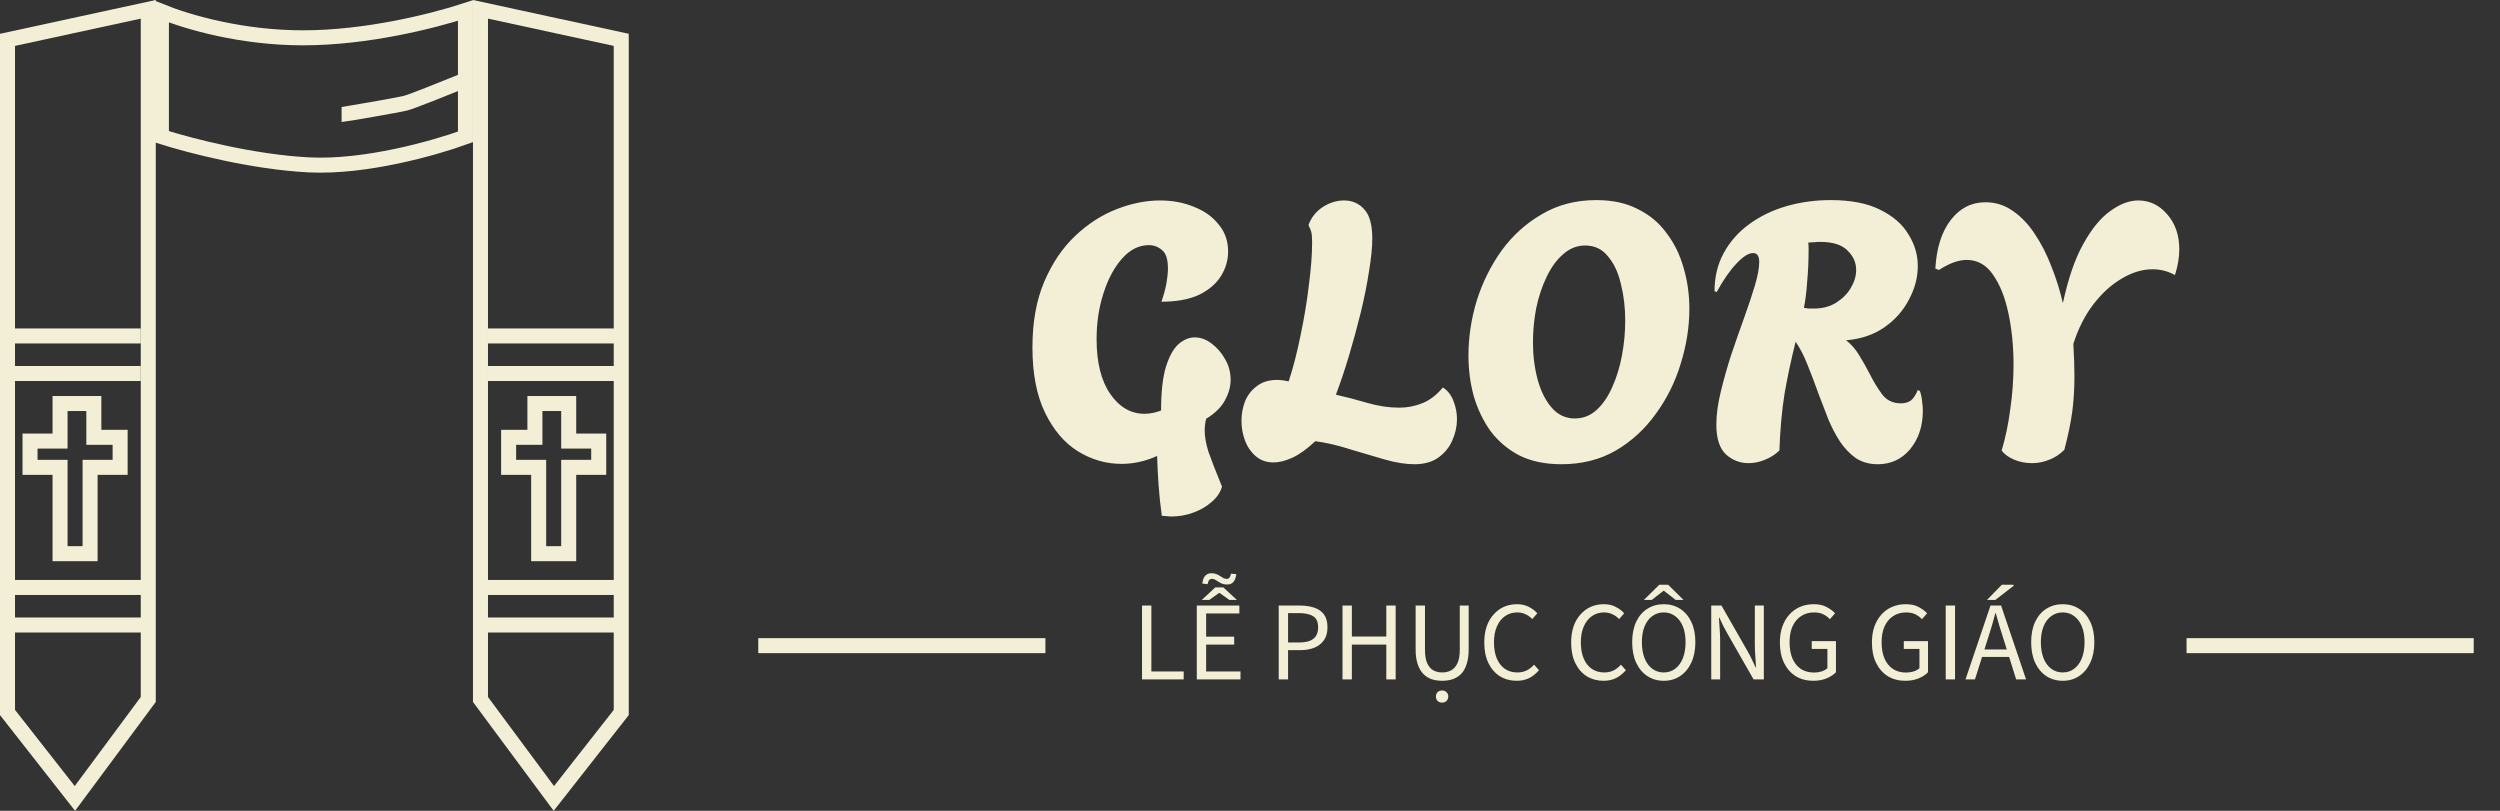 <svg width="666" height="216" viewBox="0 0 666 216" fill="none" xmlns="http://www.w3.org/2000/svg">
<rect x="0" y="0" width="666" height="216" fill="#333333" stroke="none"/>
<path d="M43 3.06C50.264 5.983 64.431 10.075 80.734 10.075C97.618 10.075 115.149 5.683 124 2.801V36.462C115.518 39.544 97.223 44.673 82.343 43.927C67.45 43.18 50.726 38.845 43 36.397V3.06Z" stroke="#F2EFD6" stroke-width="4"/>
<path d="M91 30.5C91.5 30.5 106 28 108 27.5C109.6 27.1 119 23.333 123.5 21.5" stroke="#F2EFD6" stroke-width="4"/>
<path d="M165.5 189.809V10.613L128 2.48V186.339L147.545 212.702L165.5 189.809Z" stroke="#F2EFD6" stroke-width="4"/>
<path d="M164.5 166.5H129" stroke="#F2EFD6" stroke-width="4"/>
<path d="M164 89.5H130" stroke="#F2EFD6" stroke-width="4"/>
<path d="M164.5 99.5H130" stroke="#F2EFD6" stroke-width="4"/>
<path d="M164 156.5H129.5" stroke="#F2EFD6" stroke-width="4"/>
<path d="M153.5 117.5H151.5V115.5V107.5H142.5V114.5V116.5H140.5H135.5V124.5H141.5H143.5V126.5V147.5H151.5V126.5V124.5H153.5H159.5V117.5H153.5Z" stroke="#F2EFD6" stroke-width="4"/>
<path d="M2 189.809V10.613L39.5 2.48V186.339L19.955 212.702L2 189.809Z" stroke="#F2EFD6" stroke-width="4"/>
<path d="M3 166.5H38.5" stroke="#F2EFD6" stroke-width="4"/>
<path d="M3.5 89.5H37.5" stroke="#F2EFD6" stroke-width="4"/>
<path d="M3 99.5H37.5" stroke="#F2EFD6" stroke-width="4"/>
<path d="M3.5 156.5H38" stroke="#F2EFD6" stroke-width="4"/>
<path d="M14 117.5H16V115.5V107.5H25V114.5V116.5H27H32V124.5H26H24V126.5V147.5H16V126.5V124.5H14H8V117.5H14Z" stroke="#F2EFD6" stroke-width="4"/>
<path d="M312.097 137.592C311.649 137.592 311.201 137.56 310.753 137.496C310.369 137.496 309.953 137.464 309.505 137.4C309.121 134.648 308.833 131.896 308.641 129.144C308.449 126.456 308.321 123.896 308.257 121.464C305.185 122.872 302.017 123.576 298.753 123.576C294.657 123.576 290.785 122.456 287.137 120.216C283.553 117.976 280.641 114.552 278.401 109.944C276.161 105.336 275.041 99.544 275.041 92.568C275.041 85.784 276.097 79.928 278.209 75C280.321 70.072 283.073 66.008 286.465 62.808C289.857 59.608 293.537 57.24 297.505 55.704C301.473 54.168 305.313 53.4 309.025 53.4C312.353 53.4 315.393 53.976 318.145 55.128C320.897 56.216 323.073 57.784 324.673 59.832C326.337 61.816 327.169 64.216 327.169 67.032C327.169 69.336 326.529 71.512 325.249 73.56C323.969 75.608 322.017 77.272 319.393 78.552C316.769 79.768 313.441 80.376 309.409 80.376C310.049 78.52 310.497 76.856 310.753 75.384C311.009 73.912 311.137 72.632 311.137 71.544C311.137 69.112 310.625 67.48 309.601 66.648C308.577 65.752 307.393 65.304 306.049 65.304C303.425 65.304 301.057 66.488 298.945 68.856C296.833 71.224 295.169 74.328 293.953 78.168C292.737 81.944 292.129 86.008 292.129 90.36C292.129 96.568 293.345 101.432 295.777 104.952C298.209 108.472 301.249 110.232 304.897 110.232C306.305 110.232 307.777 109.944 309.313 109.368V109.272C309.313 104.472 309.729 100.664 310.561 97.848C311.457 94.968 312.577 92.92 313.921 91.704C315.329 90.488 316.769 89.88 318.241 89.88C319.841 89.88 321.345 90.424 322.753 91.512C324.225 92.6 325.441 94.008 326.401 95.736C327.361 97.4 327.841 99.224 327.841 101.208C327.841 103 327.329 104.824 326.305 106.68C325.345 108.472 323.681 110.104 321.313 111.576C321.185 112.088 321.089 112.6 321.025 113.112C320.961 113.624 320.929 114.136 320.929 114.648C320.929 116.376 321.281 118.328 321.985 120.504C322.753 122.68 323.937 125.72 325.537 129.624C325.153 131.096 324.257 132.44 322.849 133.656C321.505 134.872 319.873 135.832 317.953 136.536C316.097 137.24 314.145 137.592 312.097 137.592ZM376.81 123.672C374.506 123.672 371.882 123.256 368.938 122.424C366.058 121.592 363.018 120.696 359.818 119.736C356.682 118.712 353.546 117.976 350.41 117.528C348.234 119.576 346.186 121.048 344.266 121.944C342.41 122.776 340.746 123.192 339.274 123.192C337.418 123.192 335.85 122.648 334.57 121.56C333.29 120.472 332.33 119.096 331.69 117.432C331.05 115.704 330.73 113.944 330.73 112.152C330.73 110.296 331.05 108.536 331.69 106.872C332.394 105.208 333.45 103.864 334.858 102.84C336.266 101.752 338.058 101.208 340.234 101.208C340.682 101.208 341.162 101.24 341.674 101.304C342.186 101.368 342.73 101.464 343.306 101.592C344.522 97.88 345.578 93.784 346.474 89.304C347.434 84.76 348.17 80.312 348.682 75.96C349.258 71.608 349.546 67.832 349.546 64.632C349.546 63.352 349.482 62.456 349.354 61.944C349.226 61.368 349.002 60.792 348.682 60.216L348.586 59.928C349.354 57.88 350.634 56.28 352.426 55.128C354.218 53.976 356.106 53.4 358.09 53.4C360.266 53.4 362.058 54.2 363.466 55.8C364.874 57.336 365.578 59.928 365.578 63.576C365.578 65.88 365.29 68.76 364.714 72.216C364.202 75.608 363.466 79.288 362.506 83.256C361.546 87.16 360.49 91.032 359.338 94.872C358.186 98.712 357.034 102.136 355.882 105.144C358.698 105.784 361.514 106.52 364.33 107.352C367.21 108.184 370.026 108.6 372.778 108.6C374.89 108.6 376.906 108.216 378.826 107.448C380.81 106.68 382.666 105.272 384.394 103.224C385.674 104.056 386.602 105.24 387.178 106.776C387.818 108.312 388.138 109.944 388.138 111.672C388.138 113.592 387.722 115.48 386.89 117.336C386.122 119.128 384.906 120.632 383.242 121.848C381.578 123.064 379.434 123.672 376.81 123.672ZM415.965 123.672C411.677 123.672 407.965 122.904 404.829 121.368C401.757 119.768 399.197 117.624 397.149 114.936C395.165 112.184 393.661 109.08 392.637 105.624C391.677 102.168 391.197 98.52 391.197 94.68C391.197 89.816 391.933 84.952 393.405 80.088C394.941 75.224 397.149 70.776 400.029 66.744C402.973 62.712 406.557 59.48 410.781 57.048C415.005 54.552 419.837 53.304 425.277 53.304C429.565 53.304 433.245 54.104 436.317 55.704C439.453 57.24 442.013 59.384 443.997 62.136C446.045 64.824 447.549 67.896 448.509 71.352C449.533 74.808 450.045 78.456 450.045 82.296C450.045 87.096 449.277 91.96 447.741 96.888C446.269 101.752 444.061 106.2 441.117 110.232C438.237 114.264 434.685 117.528 430.461 120.024C426.237 122.456 421.405 123.672 415.965 123.672ZM419.517 111.48C421.757 111.48 423.709 110.712 425.373 109.176C427.037 107.64 428.413 105.624 429.501 103.128C430.653 100.568 431.517 97.752 432.093 94.68C432.669 91.608 432.957 88.504 432.957 85.368C432.957 81.912 432.573 78.68 431.805 75.672C431.101 72.6 429.949 70.136 428.349 68.28C426.813 66.36 424.797 65.4 422.301 65.4C420.125 65.4 418.173 66.168 416.445 67.704C414.717 69.176 413.245 71.192 412.029 73.752C410.813 76.248 409.885 79.032 409.245 82.104C408.669 85.112 408.381 88.152 408.381 91.224C408.381 94.744 408.797 98.04 409.629 101.112C410.461 104.184 411.709 106.68 413.373 108.6C415.037 110.52 417.085 111.48 419.517 111.48ZM500.241 123.672C498.001 123.672 496.049 123.128 494.385 122.04C492.785 120.888 491.377 119.416 490.161 117.624C489.009 115.832 487.985 113.88 487.089 111.768C486.257 109.592 485.457 107.512 484.689 105.528C483.537 102.328 482.481 99.544 481.521 97.176C480.561 94.744 479.505 92.696 478.353 91.032C477.137 95.896 476.145 100.568 475.377 105.048C474.673 109.528 474.225 114.52 474.033 120.024C472.881 121.112 471.569 121.944 470.097 122.52C468.689 123.096 467.249 123.384 465.777 123.384C463.537 123.384 461.553 122.616 459.825 121.08C458.097 119.48 457.233 116.824 457.233 113.112C457.233 110.552 457.617 107.672 458.385 104.472C459.153 101.272 460.081 97.976 461.169 94.584C462.321 91.192 463.473 87.896 464.625 84.696C465.777 81.496 466.737 78.616 467.505 76.056C468.273 73.432 468.657 71.352 468.657 69.816C468.657 68.216 468.113 67.416 467.025 67.416C465.809 67.416 464.337 68.344 462.609 70.2C460.881 71.992 459.121 74.52 457.329 77.784L456.753 77.592C456.753 73.752 457.585 70.328 459.249 67.32C460.913 64.312 463.153 61.784 465.969 59.736C468.849 57.624 472.145 56.024 475.857 54.936C479.633 53.848 483.569 53.304 487.665 53.304C493.105 53.304 497.521 54.168 500.913 55.896C504.305 57.56 506.801 59.736 508.401 62.424C510.065 65.048 510.897 67.864 510.897 70.872C510.897 73.944 510.097 76.952 508.497 79.896C506.961 82.84 504.753 85.304 501.873 87.288C499.057 89.208 495.697 90.328 491.793 90.648C493.137 91.672 494.289 92.984 495.249 94.584C496.209 96.12 497.201 97.88 498.225 99.864C499.121 101.656 500.177 103.384 501.393 105.048C502.609 106.648 504.273 107.448 506.385 107.448C507.473 107.448 508.369 107.192 509.073 106.68C509.777 106.104 510.385 105.176 510.897 103.896L511.473 104.184C511.793 105.144 511.985 106.072 512.049 106.968C512.177 107.864 512.241 108.696 512.241 109.464C512.241 113.496 511.121 116.888 508.881 119.64C506.641 122.328 503.761 123.672 500.241 123.672ZM483.153 82.2C485.457 82.2 487.441 81.688 489.105 80.664C490.833 79.576 492.145 78.264 493.041 76.728C494.001 75.128 494.481 73.528 494.481 71.928C494.481 69.944 493.713 68.216 492.177 66.744C490.705 65.208 488.273 64.44 484.881 64.44C484.369 64.44 483.825 64.472 483.249 64.536C482.737 64.536 482.225 64.568 481.713 64.632C481.777 65.08 481.809 65.528 481.809 65.976C481.809 66.36 481.809 66.552 481.809 66.552C481.809 69.496 481.681 72.344 481.425 75.096C481.233 77.848 480.945 80.152 480.561 82.008C481.009 82.072 481.425 82.136 481.809 82.2C482.257 82.2 482.705 82.2 483.153 82.2ZM541.396 123.384C539.604 123.384 537.972 123.064 536.5 122.424C535.028 121.784 533.94 120.984 533.236 120.024C534.26 116.632 535.028 112.952 535.54 108.984C536.116 105.016 536.404 101.08 536.404 97.176C536.404 92.312 535.956 87.768 535.06 83.544C534.164 79.256 532.788 75.8 530.932 73.176C529.14 70.552 526.804 69.24 523.924 69.24C521.748 69.24 519.284 70.136 516.532 71.928L515.572 71.544C515.892 66.04 517.268 61.72 519.7 58.584C522.132 55.448 525.204 53.88 528.916 53.88C531.604 53.88 534.036 54.648 536.212 56.184C538.452 57.72 540.404 59.768 542.068 62.328C543.796 64.888 545.268 67.768 546.484 70.968C547.764 74.168 548.788 77.432 549.556 80.76C550.964 74.168 552.788 68.888 555.028 64.92C557.268 60.888 559.668 57.976 562.228 56.184C564.788 54.328 567.252 53.4 569.62 53.4C572.628 53.4 575.188 54.616 577.3 57.048C579.476 59.48 580.564 62.616 580.564 66.456C580.564 68.568 580.18 70.84 579.412 73.272C577.556 72.248 575.572 71.736 573.46 71.736C570.708 71.736 567.956 72.568 565.204 74.232C562.452 75.832 559.924 78.136 557.62 81.144C555.38 84.088 553.62 87.576 552.34 91.608C552.532 94.936 552.628 97.816 552.628 100.248C552.628 103.576 552.436 106.712 552.052 109.656C551.668 112.536 550.964 115.928 549.94 119.832C548.724 121.048 547.348 121.944 545.812 122.52C544.34 123.096 542.868 123.384 541.396 123.384Z" fill="#F2EFD6"/>
<path d="M202 172H278.5" stroke="#F2EFD6" stroke-width="4"/>
<path d="M582.5 172H659" stroke="#F2EFD6" stroke-width="4"/>
<path d="M304.235 181V161.32H306.725V178.87H315.335V181H304.235ZM318.825 181V161.32H330.165V163.42H321.315V169.6H328.785V171.73H321.315V178.87H330.465V181H318.825ZM320.145 159.82L323.745 156.49H325.905L329.505 159.82H327.495L324.885 157.96H324.765L322.155 159.82H320.145ZM326.895 155.71C326.375 155.71 325.935 155.64 325.575 155.5C325.215 155.34 324.885 155.16 324.585 154.96C324.305 154.76 324.025 154.59 323.745 154.45C323.485 154.29 323.185 154.21 322.845 154.21C322.505 154.21 322.245 154.34 322.065 154.6C321.905 154.84 321.785 155.18 321.705 155.62L320.295 155.47C320.355 154.95 320.465 154.49 320.625 154.09C320.805 153.67 321.065 153.34 321.405 153.1C321.765 152.84 322.215 152.71 322.755 152.71C323.275 152.71 323.715 152.79 324.075 152.95C324.435 153.09 324.755 153.26 325.035 153.46C325.335 153.66 325.625 153.84 325.905 154C326.185 154.14 326.485 154.21 326.805 154.21C327.145 154.21 327.395 154.09 327.555 153.85C327.735 153.59 327.865 153.25 327.945 152.83L329.355 152.95C329.295 153.47 329.175 153.94 328.995 154.36C328.835 154.76 328.575 155.09 328.215 155.35C327.875 155.59 327.435 155.71 326.895 155.71ZM340.651 181V161.32H346.261C347.741 161.32 349.031 161.51 350.131 161.89C351.231 162.25 352.091 162.85 352.711 163.69C353.331 164.53 353.641 165.67 353.641 167.11C353.641 168.49 353.331 169.63 352.711 170.53C352.111 171.41 351.261 172.08 350.161 172.54C349.081 172.98 347.821 173.2 346.381 173.2H343.141V181H340.651ZM343.141 171.16H346.081C347.801 171.16 349.071 170.83 349.891 170.17C350.731 169.51 351.151 168.49 351.151 167.11C351.151 165.69 350.711 164.71 349.831 164.17C348.971 163.61 347.681 163.33 345.961 163.33H343.141V171.16ZM357.643 181V161.32H360.133V169.57H369.313V161.32H371.803V181H369.313V171.73H360.133V181H357.643ZM384.204 181.36C383.184 181.36 382.244 181.22 381.384 180.94C380.544 180.64 379.804 180.17 379.164 179.53C378.524 178.87 378.024 178 377.664 176.92C377.304 175.84 377.124 174.53 377.124 172.99V161.32H379.614V173.05C379.614 174.59 379.814 175.81 380.214 176.71C380.634 177.59 381.184 178.22 381.864 178.6C382.564 178.96 383.344 179.14 384.204 179.14C385.064 179.14 385.844 178.96 386.544 178.6C387.264 178.22 387.834 177.59 388.254 176.71C388.674 175.81 388.884 174.59 388.884 173.05V161.32H391.254V172.99C391.254 174.53 391.074 175.84 390.714 176.92C390.374 178 389.884 178.87 389.244 179.53C388.604 180.17 387.854 180.64 386.994 180.94C386.134 181.22 385.204 181.36 384.204 181.36ZM384.174 187.18C383.694 187.18 383.294 187.03 382.974 186.73C382.674 186.43 382.524 186.04 382.524 185.56C382.524 185.08 382.674 184.69 382.974 184.39C383.294 184.09 383.694 183.94 384.174 183.94C384.654 183.94 385.044 184.09 385.344 184.39C385.664 184.69 385.824 185.08 385.824 185.56C385.824 186.04 385.664 186.43 385.344 186.73C385.044 187.03 384.654 187.18 384.174 187.18ZM404.02 181.36C402.38 181.36 400.9 180.96 399.58 180.16C398.28 179.34 397.26 178.17 396.52 176.65C395.78 175.13 395.41 173.3 395.41 171.16C395.41 169.58 395.62 168.16 396.04 166.9C396.48 165.64 397.1 164.57 397.9 163.69C398.7 162.79 399.62 162.11 400.66 161.65C401.72 161.19 402.88 160.96 404.14 160.96C405.32 160.96 406.37 161.2 407.29 161.68C408.23 162.16 408.98 162.73 409.54 163.39L408.19 164.92C407.67 164.36 407.07 163.93 406.39 163.63C405.73 163.31 404.99 163.15 404.17 163.15C402.95 163.15 401.87 163.48 400.93 164.14C400.01 164.78 399.29 165.7 398.77 166.9C398.25 168.08 397.99 169.48 397.99 171.1C397.99 172.76 398.24 174.19 398.74 175.39C399.24 176.59 399.96 177.52 400.9 178.18C401.84 178.82 402.94 179.14 404.2 179.14C405.12 179.14 405.94 178.97 406.66 178.63C407.4 178.27 408.07 177.75 408.67 177.07L409.99 178.54C409.21 179.44 408.34 180.14 407.38 180.64C406.42 181.12 405.3 181.36 404.02 181.36ZM427.164 181.36C425.524 181.36 424.044 180.96 422.724 180.16C421.424 179.34 420.404 178.17 419.664 176.65C418.924 175.13 418.554 173.3 418.554 171.16C418.554 169.58 418.764 168.16 419.184 166.9C419.624 165.64 420.244 164.57 421.044 163.69C421.844 162.79 422.764 162.11 423.804 161.65C424.864 161.19 426.024 160.96 427.284 160.96C428.464 160.96 429.514 161.2 430.434 161.68C431.374 162.16 432.124 162.73 432.684 163.39L431.334 164.92C430.814 164.36 430.214 163.93 429.534 163.63C428.874 163.31 428.134 163.15 427.314 163.15C426.094 163.15 425.014 163.48 424.074 164.14C423.154 164.78 422.434 165.7 421.914 166.9C421.394 168.08 421.134 169.48 421.134 171.1C421.134 172.76 421.384 174.19 421.884 175.39C422.384 176.59 423.104 177.52 424.044 178.18C424.984 178.82 426.084 179.14 427.344 179.14C428.264 179.14 429.084 178.97 429.804 178.63C430.544 178.27 431.214 177.75 431.814 177.07L433.134 178.54C432.354 179.44 431.484 180.14 430.524 180.64C429.564 181.12 428.444 181.36 427.164 181.36ZM443.214 181.36C441.574 181.36 440.114 180.94 438.834 180.1C437.574 179.26 436.584 178.07 435.864 176.53C435.164 174.99 434.814 173.17 434.814 171.07C434.814 168.97 435.164 167.17 435.864 165.67C436.584 164.15 437.574 162.99 438.834 162.19C440.114 161.37 441.574 160.96 443.214 160.96C444.874 160.96 446.334 161.37 447.594 162.19C448.854 162.99 449.844 164.15 450.564 165.67C451.284 167.17 451.644 168.97 451.644 171.07C451.644 173.17 451.284 174.99 450.564 176.53C449.844 178.07 448.854 179.26 447.594 180.1C446.334 180.94 444.874 181.36 443.214 181.36ZM443.214 179.14C444.394 179.14 445.414 178.81 446.274 178.15C447.154 177.49 447.834 176.56 448.314 175.36C448.794 174.14 449.034 172.71 449.034 171.07C449.034 169.45 448.794 168.05 448.314 166.87C447.834 165.69 447.154 164.78 446.274 164.14C445.414 163.48 444.394 163.15 443.214 163.15C442.054 163.15 441.034 163.48 440.154 164.14C439.274 164.78 438.594 165.69 438.114 166.87C437.634 168.05 437.394 169.45 437.394 171.07C437.394 172.71 437.634 174.14 438.114 175.36C438.594 176.56 439.274 177.49 440.154 178.15C441.034 178.81 442.054 179.14 443.214 179.14ZM437.934 159.82L442.044 155.77H444.384L448.494 159.82H446.394L443.274 157.39H443.154L440.034 159.82H437.934ZM455.876 181V161.32H458.606L465.596 173.56C465.976 174.22 466.336 174.91 466.676 175.63C467.016 176.33 467.356 177.05 467.696 177.79H467.816C467.756 176.77 467.686 175.73 467.606 174.67C467.526 173.59 467.486 172.55 467.486 171.55V161.32H469.886V181H467.156L460.166 168.76C459.806 168.1 459.436 167.41 459.056 166.69C458.696 165.97 458.356 165.25 458.036 164.53H457.916C457.996 165.51 458.066 166.52 458.126 167.56C458.206 168.6 458.246 169.65 458.246 170.71V181H455.876ZM483.04 181.36C481.3 181.36 479.76 180.96 478.42 180.16C477.1 179.34 476.06 178.17 475.3 176.65C474.54 175.13 474.16 173.3 474.16 171.16C474.16 169.58 474.38 168.16 474.82 166.9C475.28 165.64 475.91 164.57 476.71 163.69C477.53 162.79 478.49 162.11 479.59 161.65C480.69 161.19 481.89 160.96 483.19 160.96C484.55 160.96 485.69 161.21 486.61 161.71C487.55 162.21 488.3 162.77 488.86 163.39L487.48 164.95C487 164.43 486.42 164 485.74 163.66C485.08 163.32 484.25 163.15 483.25 163.15C481.93 163.15 480.78 163.48 479.8 164.14C478.82 164.78 478.06 165.69 477.52 166.87C477 168.05 476.74 169.46 476.74 171.1C476.74 172.76 476.99 174.19 477.49 175.39C478.01 176.59 478.75 177.52 479.71 178.18C480.69 178.84 481.88 179.17 483.28 179.17C483.98 179.17 484.65 179.07 485.29 178.87C485.93 178.65 486.44 178.36 486.82 178V172.87H482.65V170.8H489.1V179.08C488.48 179.74 487.64 180.29 486.58 180.73C485.54 181.15 484.36 181.36 483.04 181.36ZM507.561 181.36C505.821 181.36 504.281 180.96 502.941 180.16C501.621 179.34 500.581 178.17 499.821 176.65C499.061 175.13 498.681 173.3 498.681 171.16C498.681 169.58 498.901 168.16 499.341 166.9C499.801 165.64 500.431 164.57 501.231 163.69C502.051 162.79 503.011 162.11 504.111 161.65C505.211 161.19 506.411 160.96 507.711 160.96C509.071 160.96 510.211 161.21 511.131 161.71C512.071 162.21 512.821 162.77 513.381 163.39L512.001 164.95C511.521 164.43 510.941 164 510.261 163.66C509.601 163.32 508.771 163.15 507.771 163.15C506.451 163.15 505.301 163.48 504.321 164.14C503.341 164.78 502.581 165.69 502.041 166.87C501.521 168.05 501.261 169.46 501.261 171.1C501.261 172.76 501.511 174.19 502.011 175.39C502.531 176.59 503.271 177.52 504.231 178.18C505.211 178.84 506.401 179.17 507.801 179.17C508.501 179.17 509.171 179.07 509.811 178.87C510.451 178.65 510.961 178.36 511.341 178V172.87H507.171V170.8H513.621V179.08C513.001 179.74 512.161 180.29 511.101 180.73C510.061 181.15 508.881 181.36 507.561 181.36ZM518.337 181V161.32H520.827V181H518.337ZM523.608 181L530.268 161.32H533.088L539.748 181H537.108L533.658 169.99C533.298 168.89 532.958 167.8 532.638 166.72C532.318 165.62 531.998 164.5 531.678 163.36H531.558C531.258 164.5 530.948 165.62 530.628 166.72C530.308 167.8 529.968 168.89 529.608 169.99L526.128 181H523.608ZM527.088 175V173.02H536.178V175H527.088ZM529.338 159.82L533.298 155.77H536.328L536.448 156.04L531.558 159.82H529.338ZM549.503 181.36C547.863 181.36 546.403 180.94 545.123 180.1C543.863 179.26 542.873 178.07 542.153 176.53C541.453 174.99 541.103 173.17 541.103 171.07C541.103 168.97 541.453 167.17 542.153 165.67C542.873 164.15 543.863 162.99 545.123 162.19C546.403 161.37 547.863 160.96 549.503 160.96C551.163 160.96 552.623 161.37 553.883 162.19C555.143 162.99 556.133 164.15 556.853 165.67C557.573 167.17 557.933 168.97 557.933 171.07C557.933 173.17 557.573 174.99 556.853 176.53C556.133 178.07 555.143 179.26 553.883 180.1C552.623 180.94 551.163 181.36 549.503 181.36ZM549.503 179.14C550.683 179.14 551.703 178.81 552.563 178.15C553.443 177.49 554.123 176.56 554.603 175.36C555.083 174.14 555.323 172.71 555.323 171.07C555.323 169.45 555.083 168.05 554.603 166.87C554.123 165.69 553.443 164.78 552.563 164.14C551.703 163.48 550.683 163.15 549.503 163.15C548.343 163.15 547.323 163.48 546.443 164.14C545.563 164.78 544.883 165.69 544.403 166.87C543.923 168.05 543.683 169.45 543.683 171.07C543.683 172.71 543.923 174.14 544.403 175.36C544.883 176.56 545.563 177.49 546.443 178.15C547.323 178.81 548.343 179.14 549.503 179.14Z" fill="#F2EFD6"/>
</svg>
